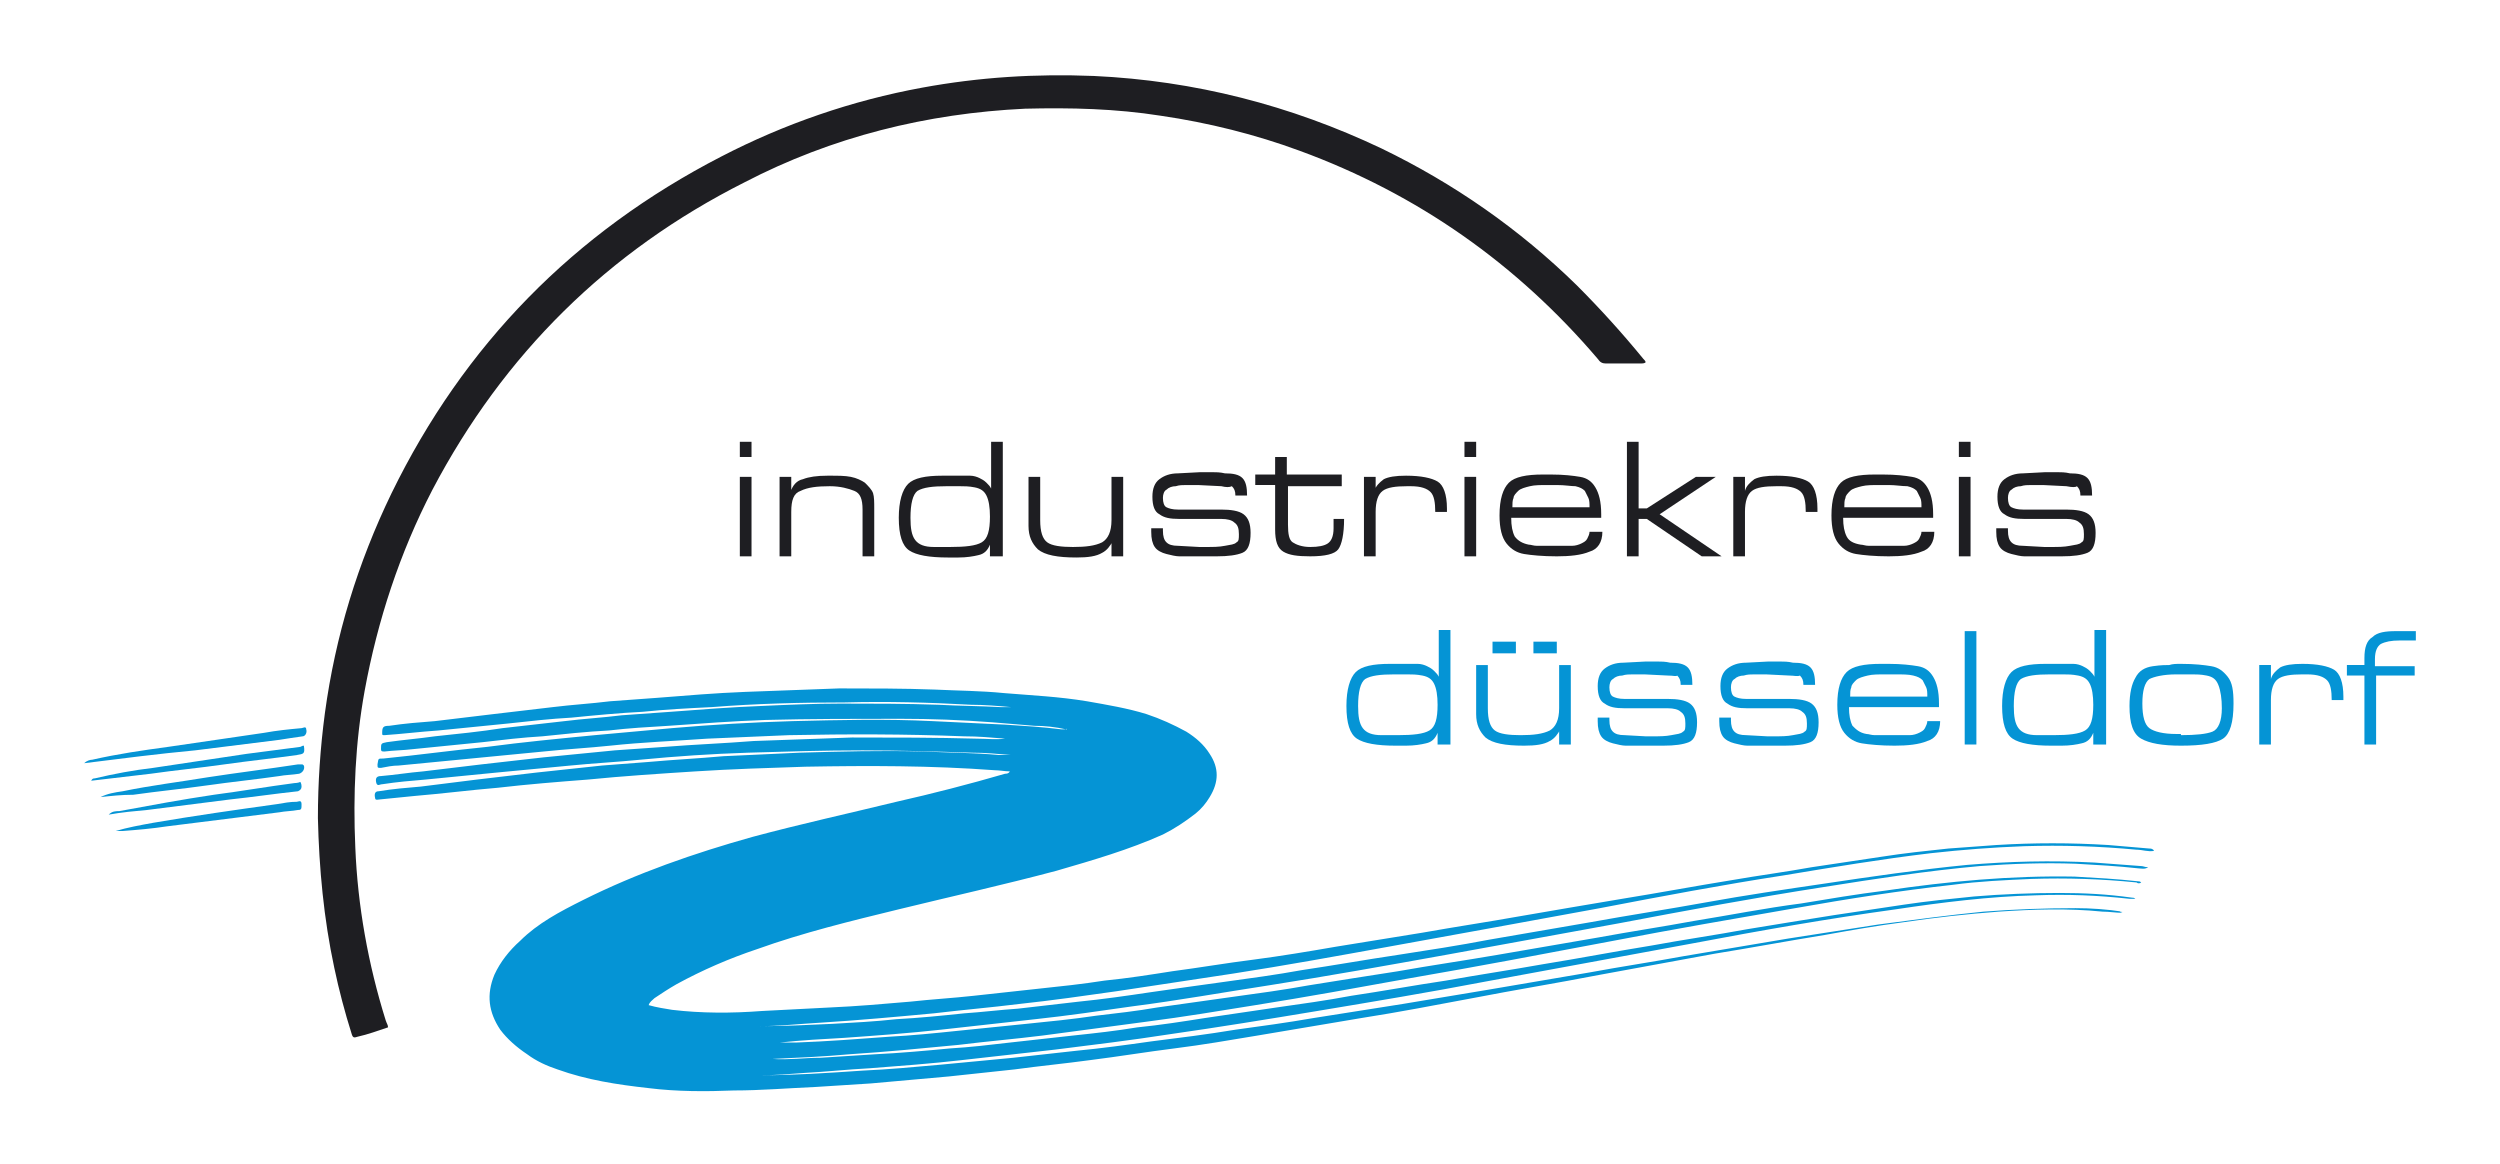 <?xml version="1.0" encoding="UTF-8"?> <svg xmlns="http://www.w3.org/2000/svg" xmlns:xlink="http://www.w3.org/1999/xlink" version="1.1" id="Ebene_1" x="0px" y="0px" viewBox="0 0 213.9 99.6" style="enable-background:new 0 0 213.9 99.6;" xml:space="preserve"> <style type="text/css"> .st0{fill:#0594D5;} .st1{fill:#1E1E22;} </style> <g> <path class="st0" d="M181.6,78.1c-0.6,0-1.1-0.1-1.7-0.1c-3-0.3-5.9-0.2-8.9,0c-2.7,0.2-5.4,0.5-8.1,0.9c-2.3,0.3-4.6,0.7-6.8,1.1 c-3.1,0.5-6.3,1.1-9.4,1.6c-3.3,0.6-6.5,1.2-9.8,1.8c-3.6,0.7-7.3,1.3-10.9,2c-3.2,0.6-6.3,1.2-9.5,1.7c-3,0.5-5.9,1-8.9,1.5 c-2.4,0.4-4.7,0.8-7.1,1.1c-2.4,0.3-4.8,0.7-7.2,1c-2.2,0.3-4.3,0.5-6.5,0.8c-1.9,0.2-3.7,0.4-5.6,0.6c-2.2,0.2-4.5,0.4-6.7,0.6 c-1.6,0.1-3.1,0.2-4.7,0.3c-2.3,0.1-4.7,0.3-7,0.3c-2.4,0.1-4.9,0.1-7.3-0.2c-2.7-0.3-5.3-0.7-7.8-1.6c-0.9-0.3-1.8-0.7-2.6-1.3 c-0.9-0.6-1.7-1.3-2.3-2.1c-1-1.5-1.2-3-0.5-4.7c0.5-1.1,1.3-2.1,2.2-2.9C46,79,47.9,78,49.9,77c4.6-2.3,9.5-4,14.5-5.4 c4.1-1.1,8.2-2,12.3-3c3.1-0.7,6.2-1.5,9.3-2.4c0.1,0,0.3,0,0.4-0.2c-0.4,0-0.9-0.1-1.3-0.1c-5.4-0.4-10.8-0.4-16.2-0.3 c-3.1,0.1-6.3,0.2-9.4,0.4c-3.1,0.2-6.2,0.4-9.2,0.7c-2.6,0.2-5.1,0.4-7.7,0.7c-2.4,0.2-4.7,0.5-7.1,0.7c-1,0.1-2,0.2-3,0.3 c-0.1,0-0.4,0.1-0.4-0.1c-0.1-0.4,0-0.6,0.3-0.6c1.2-0.2,2.4-0.3,3.6-0.4c1.6-0.2,3.2-0.4,4.8-0.6c1.7-0.2,3.4-0.4,5.1-0.6 c1.9-0.2,3.7-0.4,5.6-0.6c1.3-0.1,2.6-0.2,3.9-0.3c2.2-0.2,4.3-0.3,6.5-0.5c2.2-0.1,4.3-0.2,6.5-0.3c3.5-0.1,7-0.2,10.6-0.1 c2.2,0.1,4.3,0.1,6.5,0.3c0.3,0,0.7,0,1,0c-1.1-0.1-2.2-0.2-3.3-0.2c-3.1-0.1-6.3-0.2-9.4-0.2c-3.3,0-6.5,0.1-9.8,0.2 c-3.1,0.1-6.1,0.3-9.2,0.6c-2,0.2-4,0.3-6,0.5c-2.1,0.2-4.2,0.4-6.3,0.6c-2,0.2-4.1,0.4-6.1,0.6c-1.2,0.1-2.4,0.2-3.7,0.4 c-0.2,0-0.4,0.2-0.5-0.1c-0.1-0.4,0-0.6,0.4-0.6c1.2-0.1,2.4-0.3,3.6-0.4c1.7-0.2,3.3-0.4,5-0.6c1.8-0.2,3.5-0.4,5.3-0.6 c2-0.2,4.1-0.4,6.1-0.6c1.4-0.1,2.9-0.2,4.3-0.3c2.5-0.2,5.1-0.3,7.6-0.5c2.8-0.1,5.6-0.2,8.4-0.3c3.6,0,7.1,0,10.7,0.1 c0.8,0,1.6,0.1,2.4,0c-1.2-0.1-2.3-0.2-3.5-0.2c-5-0.2-10-0.2-15-0.1c-2.3,0.1-4.7,0.2-7,0.3c-2.8,0.2-5.5,0.3-8.3,0.6 c-1.9,0.2-3.8,0.3-5.7,0.5c-2.1,0.2-4.1,0.4-6.2,0.6c-2.1,0.2-4.2,0.4-6.2,0.6c-0.5,0-1,0.1-1.5,0.2c-0.3,0-0.3,0-0.3-0.3 c0.1-0.5,0-0.5,0.5-0.5c3-0.3,5.9-0.7,8.9-1c3-0.4,6.1-0.7,9.2-1c2.2-0.2,4.4-0.4,6.6-0.6c3.4-0.3,6.9-0.5,10.3-0.6 c4-0.1,8-0.2,12,0c2.1,0.1,4.1,0.2,6.2,0.3c1.6,0.1,3.2,0.2,4.8,0.4c0.1,0,0.2,0,0.5,0c0,0-0.1-0.1-0.1,0c0,0,0,0,0,0 c-0.9-0.2-1.8-0.3-2.7-0.3c-1.2-0.1-2.4-0.2-3.6-0.3c-2.6-0.2-5.2-0.3-7.9-0.3c-3.8,0-7.7,0-11.5,0.1c-2.8,0.1-5.5,0.3-8.3,0.5 c-1.7,0.1-3.4,0.2-5.1,0.4c-1.9,0.1-3.8,0.3-5.7,0.5c-1.7,0.1-3.4,0.3-5.1,0.5c-2,0.2-4,0.4-6,0.6c-0.8,0.1-1.6,0.1-2.4,0.2 c-0.2,0-0.3,0-0.3-0.2c0-0.5,0-0.5,0.5-0.6c1.4-0.2,2.7-0.3,4.1-0.5c1.9-0.2,3.9-0.4,5.8-0.7c1.8-0.2,3.5-0.4,5.3-0.6 c1.6-0.2,3.3-0.3,4.9-0.5c1.4-0.1,2.8-0.2,4.2-0.3c2.6-0.2,5.2-0.4,7.8-0.5c2.2-0.1,4.5-0.2,6.7-0.2c2.8,0,5.6,0,8.4,0.1 c1.8,0.1,3.5,0.1,5.3,0.2c0.3,0,0.6,0,0.9,0c-1.1-0.1-2.3-0.2-3.4-0.2c-3.6-0.2-7.2-0.3-10.8-0.2c-3.8,0-7.6,0.1-11.4,0.4 c-2,0.1-4,0.2-5.9,0.4c-2,0.1-4.1,0.3-6.1,0.5c-1.8,0.1-3.6,0.3-5.4,0.5c-2,0.2-4,0.4-6,0.6c-1.5,0.1-3.1,0.3-4.6,0.4 c-0.2,0-0.2,0-0.2-0.2c0-0.5,0.1-0.6,0.6-0.6c1.3-0.2,2.6-0.3,3.9-0.4c1.7-0.2,3.3-0.4,5-0.6c1.7-0.2,3.4-0.4,5.1-0.6 c1.6-0.2,3.3-0.3,4.9-0.5c1.4-0.1,2.7-0.2,4.1-0.3c2.5-0.2,4.9-0.4,7.4-0.5c2.7-0.1,5.4-0.2,8.1-0.3c2.7,0,5.5,0,8.2,0.1 c2,0.1,3.9,0.1,5.9,0.3c2.4,0.2,4.7,0.3,7.1,0.7c1.7,0.3,3.5,0.6,5.1,1.1c1.2,0.4,2.3,0.9,3.4,1.5c0.8,0.5,1.5,1.1,2,1.9 c0.8,1.2,0.8,2.4,0,3.7c-0.3,0.5-0.7,1-1.2,1.4c-0.9,0.7-1.8,1.3-2.8,1.8c-2.9,1.3-6,2.2-9.1,3.1c-4.5,1.2-9,2.2-13.5,3.3 c-4.1,1-8.2,2-12.1,3.4c-2.4,0.8-4.7,1.8-6.9,3c-0.7,0.4-1.3,0.8-1.9,1.2c-0.2,0.2-0.4,0.3-0.5,0.6c0.7,0.2,1.4,0.3,2,0.4 c2.5,0.3,5.1,0.3,7.7,0.1c1.9-0.1,3.9-0.2,5.8-0.3c2.3-0.1,4.6-0.3,6.9-0.5c1.8-0.2,3.6-0.3,5.4-0.5c1.8-0.2,3.7-0.4,5.5-0.6 c1.9-0.2,3.8-0.4,5.7-0.7c2-0.2,3.9-0.5,5.8-0.8c2.3-0.3,4.6-0.7,7-1c2.3-0.3,4.7-0.7,7-1.1c2.5-0.4,4.9-0.8,7.4-1.2 c2.8-0.5,5.5-0.9,8.3-1.4c2.9-0.5,5.8-1,8.8-1.5c3.1-0.5,6.3-1.1,9.4-1.6c2.3-0.4,4.6-0.7,6.8-1.1c2-0.3,4-0.6,6-0.9 c1.9-0.3,3.8-0.5,5.7-0.7c1.4-0.1,2.7-0.2,4.1-0.3c3.2-0.2,6.4-0.2,9.6,0c1.2,0.1,2.3,0.2,3.5,0.3c0.1,0,0.3,0,0.4,0.2 c-0.5,0.1-1-0.1-1.5-0.1c-3.2-0.3-6.4-0.4-9.6-0.3c-2.7,0.1-5.3,0.3-8,0.6c-4.2,0.5-8.4,1.2-12.6,1.9c-5.2,0.8-10.5,1.8-15.7,2.8 c-6,1.1-12,2.2-18.1,3.3c-4.4,0.8-8.8,1.6-13.3,2.3c-3.3,0.5-6.6,1-9.9,1.5c-2.8,0.4-5.6,0.8-8.4,1.1c-2.4,0.3-4.8,0.5-7.3,0.8 c-3.2,0.3-6.5,0.6-9.7,0.8c-1.8,0.1-3.5,0.3-5.3,0.3c2.1,0,4.2-0.1,6.3-0.2c1.8-0.1,3.7-0.2,5.5-0.4c1.9-0.1,3.9-0.3,5.8-0.5 c1.5-0.1,3.1-0.3,4.6-0.4c1.7-0.2,3.5-0.4,5.2-0.6c2-0.2,4.1-0.5,6.1-0.8c2.1-0.3,4.2-0.6,6.4-0.9c2.2-0.3,4.4-0.6,6.6-1 c2.7-0.4,5.5-0.9,8.2-1.3c2.6-0.4,5.2-0.8,7.8-1.3c2.9-0.5,5.8-1,8.7-1.5c3.3-0.6,6.6-1.1,9.9-1.7c3.3-0.6,6.7-1.1,10.1-1.6 c4-0.6,8.1-1.2,12.2-1.6c3.6-0.3,7.2-0.4,10.9-0.2c1.3,0.1,2.6,0.2,4,0.3c0.2,0,0.3,0.1,0.6,0.1c-0.3,0.2-0.6,0.1-0.8,0.1 c-1.8-0.2-3.6-0.3-5.4-0.4c-2.7-0.1-5.5,0-8.2,0.2c-4.5,0.4-9,1.1-13.4,1.8c-5.8,0.9-11.7,2-17.5,3.1c-4.9,0.9-9.9,1.8-14.8,2.7 c-5,0.9-10,1.8-15.1,2.6c-3.9,0.6-7.8,1.3-11.7,1.8c-2.8,0.4-5.5,0.8-8.3,1.1c-2.7,0.3-5.4,0.6-8.1,0.9c-2.7,0.3-5.5,0.5-8.3,0.7 c-1.8,0.1-3.6,0.2-5.5,0.4c0.5,0,0.9,0,1.4,0c2.7-0.1,5.3-0.3,8-0.5c1.9-0.1,3.9-0.3,5.8-0.5c2-0.2,3.9-0.4,5.9-0.6 c2-0.2,4-0.4,6-0.7c1.7-0.2,3.5-0.4,5.2-0.7c2.1-0.3,4.3-0.6,6.4-0.9c2.2-0.3,4.4-0.6,6.6-1c2.5-0.4,5-0.8,7.6-1.2 c2.8-0.5,5.6-0.9,8.5-1.4c2.9-0.5,5.8-1,8.7-1.5c2.7-0.5,5.4-0.9,8.1-1.4c3.1-0.5,6.1-1.1,9.2-1.5c2.4-0.4,4.8-0.8,7.2-1.1 c5.4-0.8,10.8-1.3,16.2-1.2c1.8,0.1,3.6,0.2,5.4,0.4c0.1,0,0.2,0,0.3,0.1c-0.1,0.1-0.3,0.1-0.4,0c-3-0.3-6-0.4-9-0.3 c-2.2,0.1-4.5,0.2-6.7,0.5c-4.5,0.5-9,1.2-13.5,2c-5.2,0.9-10.4,1.8-15.6,2.8c-5.8,1.1-11.6,2.2-17.4,3.2 c-4.4,0.8-8.8,1.6-13.2,2.3c-3.1,0.5-6.1,1-9.2,1.4c-3,0.4-6,0.8-9,1.2c-2.4,0.3-4.8,0.5-7.2,0.8c-3.1,0.3-6.2,0.6-9.3,0.8 c-2.2,0.2-4.4,0.3-6.6,0.4c1.4,0.1,2.7-0.1,4.1-0.1c1.6-0.1,3.1-0.2,4.7-0.3c2.1-0.1,4.3-0.3,6.4-0.5c1.7-0.1,3.4-0.3,5.1-0.5 c1.8-0.2,3.6-0.4,5.4-0.6c1.9-0.2,3.7-0.4,5.5-0.7c2-0.2,3.9-0.5,5.8-0.8c2-0.3,4.1-0.6,6.1-0.9c2.1-0.3,4.3-0.6,6.4-1 c2.7-0.4,5.4-0.9,8.1-1.3c2.8-0.5,5.5-0.9,8.3-1.4c3.1-0.5,6.2-1.1,9.3-1.6c2.7-0.5,5.5-0.9,8.2-1.4c2.4-0.4,4.9-0.8,7.4-1.2 c2-0.3,4-0.6,6-0.9c2-0.3,4-0.5,6-0.7c2.4-0.2,4.9-0.3,7.3-0.3c2.1,0,4.1,0.1,6.2,0.4c0.1,0,0.2,0,0.3,0.1c-0.2,0-0.3,0-0.5,0 c-2.7-0.3-5.3-0.4-8-0.3c-4,0.1-8,0.6-12,1.2c-5.8,0.8-11.5,1.8-17.3,2.9c-6,1.1-11.9,2.2-17.9,3.3c-4.7,0.9-9.5,1.7-14.3,2.5 c-4.2,0.7-8.5,1.4-12.7,2c-3.2,0.5-6.5,0.9-9.7,1.3c-2.7,0.3-5.3,0.6-8,0.9c-2.6,0.3-5.3,0.5-7.9,0.7c-1.9,0.1-3.7,0.3-5.6,0.4 c-1.3,0.1-2.5,0.2-3.8,0.2c2.9,0,5.9-0.2,8.8-0.4c2.2-0.1,4.4-0.3,6.6-0.5c2.1-0.2,4.2-0.4,6.3-0.6c1.8-0.2,3.6-0.4,5.4-0.6 c2.1-0.2,4.3-0.5,6.4-0.8c2.4-0.3,4.8-0.6,7.2-1c2.2-0.3,4.4-0.6,6.7-1c2.5-0.4,5.1-0.8,7.6-1.2c2.4-0.4,4.8-0.8,7.2-1.2 c2.9-0.5,5.9-1,8.8-1.5c2.7-0.5,5.4-0.9,8.1-1.4c3-0.5,5.9-1,8.9-1.5c2.6-0.4,5.1-0.8,7.7-1.2c3-0.4,6-0.8,9-1.1 c2.6-0.2,5.2-0.3,7.9-0.3c1.3,0,2.7,0.1,4,0.3C181.2,78,181.4,78,181.6,78.1z"></path> <path class="st1" d="M33.2,87.9c-0.9,0.3-1.7,0.6-2.6,0.8c-0.3,0.1-0.4,0.1-0.5-0.2c-0.6-1.9-1.1-3.8-1.5-5.7 c-0.9-4.2-1.3-8.5-1.4-12.8c0-3,0.2-6,0.6-9c0.9-6.6,2.8-12.8,5.7-18.8c6.2-12.7,15.6-22.3,28.2-28.8c5.4-2.8,11.2-4.8,17.2-5.9 c4.9-0.9,9.7-1.2,14.7-1c8.6,0.4,16.8,2.5,24.6,6.2c6.2,3,11.8,6.9,16.7,11.7c2,2,3.9,4.1,5.7,6.3c0.1,0.1,0.2,0.2,0.2,0.3 c-0.1,0.1-0.3,0.1-0.4,0.1c-1,0-2,0-3,0c-0.3,0-0.5-0.1-0.7-0.4c-6.9-8.1-15.4-14.1-25.5-17.8c-3.8-1.4-7.8-2.4-11.9-3 c-3.8-0.6-7.7-0.7-11.6-0.6c-8.4,0.4-16.5,2.4-24,6.3c-11.7,5.9-20.6,14.7-26.7,26.3c-2.8,5.4-4.7,11.2-5.8,17.2 c-0.8,4.4-1,8.9-0.8,13.4c0.2,5,1.1,10,2.6,14.8C33.1,87.6,33.2,87.7,33.2,87.9z"></path> <path class="st0" d="M7.2,65.3C7.4,65.1,7.7,65,7.9,65c2.2-0.5,4.3-0.8,6.5-1.1c2.7-0.4,5.5-0.8,8.2-1.2c1.1-0.2,2.1-0.3,3.2-0.4 c0.1,0,0.4-0.2,0.4,0.1c0.1,0.3-0.1,0.6-0.3,0.6c-0.7,0.1-1.4,0.2-2,0.3c-2.4,0.3-4.8,0.6-7.2,0.9C13.5,64.5,10.4,64.9,7.2,65.3z"></path> <path class="st0" d="M26,63.8C26,63.8,26,63.8,26,63.8c0.1,0.7,0,0.7-0.6,0.8c-2.1,0.3-4.1,0.5-6.2,0.8c-2.1,0.3-4.2,0.5-6.3,0.8 c-1.7,0.2-3.4,0.4-5.1,0.6c0.1-0.2,0.2-0.2,0.3-0.2c1.7-0.4,3.3-0.7,5-0.9c2.7-0.4,5.3-0.8,8-1.2c1.5-0.2,3.1-0.4,4.6-0.6 C25.9,63.8,25.9,63.8,26,63.8z"></path> <path class="st0" d="M8.6,68.2c0.6-0.3,1.2-0.4,1.9-0.5c2.4-0.5,4.9-0.8,7.3-1.2c2.6-0.4,5.1-0.7,7.7-1.1c0.1,0,0.2,0,0.3,0 c0.1,0,0.1,0,0.2,0.1c0.1,0.3-0.1,0.6-0.4,0.7c-0.6,0.1-1.2,0.1-1.7,0.2c-2.1,0.3-4.1,0.5-6.2,0.8c-2.1,0.3-4.2,0.5-6.3,0.8 C10.4,68,9.5,68.1,8.6,68.2z"></path> <path class="st0" d="M25.7,66.9c0.1,0.2,0.1,0.3,0.1,0.4c0,0.2-0.1,0.3-0.3,0.4c-1.9,0.2-3.9,0.5-5.8,0.7c-2.4,0.3-4.8,0.6-7.1,0.9 c-1.1,0.1-2.2,0.2-3.3,0.4c0.3-0.3,0.6-0.3,0.9-0.3c2.7-0.5,5.4-1,8.1-1.4c2.3-0.3,4.6-0.7,6.9-1C25.2,67,25.5,67,25.7,66.9z"></path> <path class="st0" d="M9.9,71.1c1-0.3,2.1-0.5,3.2-0.7c3.5-0.6,7-1.1,10.6-1.6c0.6-0.1,1.1-0.2,1.7-0.2c0.1,0,0.4-0.2,0.4,0.2 c0,0.4,0,0.5-0.3,0.5c-0.5,0.1-1.1,0.1-1.6,0.2c-3.2,0.4-6.4,0.8-9.6,1.2c-1.3,0.2-2.5,0.3-3.8,0.4C10.2,71.1,10.1,71.1,9.9,71.1z"></path> </g> <g> <g> <path class="st1" d="M64.3,39.1h-1v-1.3h1V39.1z M64.3,47.6h-1v-6.8h1V47.6z"></path> <path class="st1" d="M67.6,42.2c0.2-0.7,0.6-1.1,1.1-1.2c0.5-0.2,1.2-0.3,2.1-0.3H71c0.7,0,1.3,0,1.8,0.1c0.5,0.1,0.9,0.3,1.2,0.5 c0.3,0.3,0.6,0.6,0.7,0.9c0.1,0.3,0.1,0.8,0.1,1.3v4.1h-1v-4c0-0.9-0.2-1.4-0.7-1.6c-0.5-0.2-1.2-0.4-2.1-0.4 c-1.1,0-1.9,0.1-2.5,0.4c-0.6,0.2-0.8,0.8-0.8,1.8v3.8h-1v-6.8h1V42.2z"></path> <path class="st1" d="M85.7,47.6h-1v-1c-0.2,0.5-0.5,0.8-1,0.9c-0.4,0.1-1,0.2-1.7,0.2h-0.9c-1.6,0-2.7-0.2-3.3-0.6 c-0.6-0.4-0.9-1.3-0.9-2.8c0-1.4,0.3-2.4,0.8-2.9c0.5-0.5,1.5-0.7,2.9-0.7h0.8c0.8,0,1.3,0,1.6,0c0.3,0,0.6,0.1,0.8,0.2 c0.2,0.1,0.4,0.2,0.6,0.4c0.2,0.2,0.3,0.3,0.4,0.5v-4h1V47.6z M81.3,46.8c1.3,0,2.2-0.1,2.7-0.4c0.5-0.3,0.7-1,0.7-2.2 c0-0.8-0.1-1.4-0.3-1.8c-0.2-0.4-0.5-0.6-1-0.7c-0.5-0.1-0.9-0.1-1.3-0.1c-0.4,0-0.7,0-1.1,0c-1.2,0-2,0.1-2.5,0.4 c-0.4,0.3-0.6,1.1-0.6,2.3c0,0.9,0.1,1.5,0.4,1.9c0.3,0.4,0.8,0.6,1.6,0.6L81.3,46.8z"></path> <path class="st1" d="M95.2,46.3c-0.2,0.4-0.5,0.8-0.9,1c-0.5,0.3-1.2,0.4-2.2,0.4c-1.6,0-2.7-0.2-3.3-0.7c-0.5-0.5-0.8-1.1-0.8-2 v-0.2v-4h1v3.7c0,1,0.2,1.6,0.6,1.9c0.4,0.3,1.2,0.4,2.2,0.4c1.1,0,1.9-0.1,2.5-0.4c0.5-0.3,0.8-0.9,0.8-1.9v-3.7h1v6.8h-1V46.3z"></path> <path class="st1" d="M104.5,41.6l-2-0.1c-0.4,0-0.8,0-1,0c-0.3,0-0.6,0-0.9,0.1c-0.3,0-0.6,0.1-0.8,0.3c-0.2,0.1-0.3,0.4-0.3,0.7 c0,0.4,0.1,0.7,0.3,0.8c0.2,0.1,0.5,0.2,1,0.2l1.8,0h1.9c0.8,0,1.5,0.1,1.9,0.4c0.4,0.3,0.6,0.8,0.6,1.6c0,0.9-0.2,1.5-0.7,1.7 c-0.5,0.2-1.2,0.3-2.2,0.3l-1.9,0c-0.6,0-1,0-1.3,0c-0.3,0-0.7-0.1-1.1-0.2c-0.4-0.1-0.8-0.3-1-0.6c-0.2-0.3-0.3-0.7-0.3-1.3 l0-0.3h1l0,0.2c0,0.5,0.1,0.8,0.3,1c0.2,0.2,0.5,0.3,1,0.3l1.8,0.1h0.3h0.3c0.6,0,1.1,0,1.6-0.1c0.5-0.1,0.8-0.1,1-0.3 c0.2-0.1,0.2-0.3,0.2-0.7c0-0.5-0.1-0.8-0.4-1c-0.2-0.2-0.6-0.3-1.1-0.3l-1.8,0h-1.8c-0.8,0-1.3-0.1-1.7-0.4 c-0.4-0.2-0.6-0.7-0.6-1.5c0-0.7,0.2-1.2,0.6-1.5c0.4-0.3,0.9-0.5,1.6-0.5l1.9-0.1c0.4,0,0.7,0,1,0c0.3,0,0.7,0,1.1,0.1 c0.7,0,1.2,0.1,1.5,0.4c0.3,0.3,0.4,0.8,0.4,1.5h-1c0-0.4-0.1-0.6-0.3-0.8C105.2,41.7,104.9,41.7,104.5,41.6z"></path> <path class="st1" d="M114.9,41.6h-4.7v3.3c0,0.8,0.1,1.3,0.4,1.5c0.3,0.2,0.8,0.4,1.5,0.4c0.7,0,1.2-0.1,1.5-0.3 c0.3-0.2,0.5-0.6,0.5-1.3v-0.8h0.9c0,1.3-0.2,2.2-0.5,2.6c-0.3,0.4-1.1,0.6-2.4,0.6c-1.1,0-1.8-0.1-2.3-0.4 c-0.5-0.3-0.7-0.9-0.7-1.9v-0.5v-3.3h-1.7v-0.9h1.7v-1.5h1v1.5h4.7V41.6z"></path> <path class="st1" d="M117.6,42c0.1-0.4,0.4-0.7,0.8-1c0.4-0.2,1-0.3,1.9-0.3c1.3,0,2.2,0.2,2.7,0.5c0.5,0.3,0.8,1.1,0.8,2.3v0.3 h-1c0-0.8-0.1-1.4-0.4-1.7c-0.3-0.3-0.8-0.5-1.7-0.5h-0.3c-1,0-1.7,0.1-2.1,0.4c-0.4,0.3-0.6,0.9-0.6,1.8v3.8h-1v-6.8h1V42z"></path> <path class="st1" d="M126.3,39.1h-1v-1.3h1V39.1z M126.3,47.6h-1v-6.8h1V47.6z"></path> <path class="st1" d="M130.8,46.6c0.2,0,0.4,0.1,0.7,0.1c0.3,0,0.7,0,1.2,0h0.6c0.5,0,0.9,0,1.2,0c0.3,0,0.6-0.1,0.8-0.2 c0.2-0.1,0.4-0.2,0.5-0.4c0.1-0.2,0.2-0.4,0.2-0.6h1.1c0,0.9-0.4,1.5-1.1,1.7c-0.7,0.3-1.7,0.4-2.8,0.4c-1.2,0-2.2-0.1-2.8-0.2 c-0.6-0.1-1.1-0.4-1.5-0.9c-0.4-0.5-0.6-1.3-0.6-2.4c0-1.4,0.3-2.3,0.8-2.8c0.5-0.5,1.5-0.7,2.9-0.7h0.7c1.1,0,1.9,0.1,2.5,0.2 c0.6,0.1,1,0.4,1.3,0.9c0.3,0.5,0.5,1.2,0.5,2.3v0.3h-7.7c0,0.7,0.1,1.2,0.3,1.6C129.9,46.3,130.3,46.5,130.8,46.6z M133.2,41.5 h-0.8c-0.6,0-1.1,0-1.5,0.1c-0.4,0.1-0.8,0.2-1,0.4c-0.2,0.2-0.4,0.4-0.4,0.6c-0.1,0.2-0.1,0.5-0.1,0.8h6.6c0-0.3,0-0.6-0.1-0.8 s-0.2-0.4-0.3-0.6c-0.2-0.2-0.4-0.3-0.8-0.4C134.4,41.6,133.9,41.5,133.2,41.5z"></path> <path class="st1" d="M146.8,40.8L142,44l5.3,3.6h-1.7l-4.7-3.2h-0.7v3.2h-1v-9.8h1v5.7h0.7l4.2-2.7H146.8z"></path> <path class="st1" d="M149.3,42c0.1-0.4,0.4-0.7,0.8-1c0.4-0.2,1-0.3,1.9-0.3c1.3,0,2.2,0.2,2.7,0.5c0.5,0.3,0.8,1.1,0.8,2.3v0.3 h-1c0-0.8-0.1-1.4-0.4-1.7c-0.3-0.3-0.8-0.5-1.7-0.5H152c-1,0-1.7,0.1-2.1,0.4c-0.4,0.3-0.6,0.9-0.6,1.8v3.8h-1v-6.8h1V42z"></path> <path class="st1" d="M159.2,46.6c0.2,0,0.4,0.1,0.7,0.1c0.3,0,0.7,0,1.2,0h0.6c0.5,0,0.9,0,1.2,0c0.3,0,0.6-0.1,0.8-0.2 c0.2-0.1,0.4-0.2,0.5-0.4c0.1-0.2,0.2-0.4,0.2-0.6h1.1c0,0.9-0.4,1.5-1.1,1.7c-0.7,0.3-1.7,0.4-2.8,0.4c-1.2,0-2.2-0.1-2.8-0.2 c-0.6-0.1-1.1-0.4-1.5-0.9c-0.4-0.5-0.6-1.3-0.6-2.4c0-1.4,0.3-2.3,0.8-2.8c0.5-0.5,1.5-0.7,2.9-0.7h0.7c1.1,0,1.9,0.1,2.5,0.2 c0.6,0.1,1,0.4,1.3,0.9c0.3,0.5,0.5,1.2,0.5,2.3v0.3h-7.7c0,0.7,0.1,1.2,0.3,1.6C158.2,46.3,158.6,46.5,159.2,46.6z M161.6,41.5 h-0.8c-0.6,0-1.1,0-1.5,0.1c-0.4,0.1-0.8,0.2-1,0.4c-0.2,0.2-0.4,0.4-0.4,0.6c-0.1,0.2-0.1,0.5-0.1,0.8h6.6c0-0.3,0-0.6-0.1-0.8 c-0.1-0.2-0.2-0.4-0.3-0.6c-0.2-0.2-0.4-0.3-0.8-0.4C162.7,41.6,162.2,41.5,161.6,41.5z"></path> <path class="st1" d="M168.6,39.1h-1v-1.3h1V39.1z M168.6,47.6h-1v-6.8h1V47.6z"></path> <path class="st1" d="M176.8,41.6l-2-0.1c-0.4,0-0.8,0-1,0c-0.3,0-0.6,0-0.9,0.1c-0.3,0-0.6,0.1-0.8,0.3c-0.2,0.1-0.3,0.4-0.3,0.7 c0,0.4,0.1,0.7,0.3,0.8c0.2,0.1,0.5,0.2,1,0.2l1.8,0h1.9c0.8,0,1.5,0.1,1.9,0.4c0.4,0.3,0.6,0.8,0.6,1.6c0,0.9-0.2,1.5-0.7,1.7 c-0.5,0.2-1.2,0.3-2.2,0.3l-1.9,0c-0.6,0-1,0-1.3,0c-0.3,0-0.7-0.1-1.1-0.2c-0.4-0.1-0.8-0.3-1-0.6c-0.2-0.3-0.3-0.7-0.3-1.3 l0-0.3h1l0,0.2c0,0.5,0.1,0.8,0.3,1c0.2,0.2,0.5,0.3,1,0.3l1.8,0.1h0.3h0.3c0.6,0,1.1,0,1.6-0.1c0.5-0.1,0.8-0.1,1-0.3 c0.2-0.1,0.2-0.3,0.2-0.7c0-0.5-0.1-0.8-0.4-1c-0.2-0.2-0.6-0.3-1.1-0.3l-1.8,0h-1.8c-0.8,0-1.3-0.1-1.7-0.4 c-0.4-0.2-0.6-0.7-0.6-1.5c0-0.7,0.2-1.2,0.6-1.5c0.4-0.3,0.9-0.5,1.6-0.5l1.9-0.1c0.4,0,0.7,0,1,0c0.3,0,0.7,0,1.1,0.1 c0.7,0,1.2,0.1,1.5,0.4c0.3,0.3,0.4,0.8,0.4,1.5h-1c0-0.4-0.1-0.6-0.3-0.8C177.6,41.7,177.3,41.7,176.8,41.6z"></path> </g> <g> <path class="st0" d="M124,63.7h-1v-1c-0.2,0.5-0.5,0.8-1,0.9c-0.4,0.1-1,0.2-1.7,0.2h-0.9c-1.6,0-2.7-0.2-3.3-0.6 c-0.6-0.4-0.9-1.3-0.9-2.8c0-1.4,0.3-2.4,0.8-2.9s1.5-0.7,2.9-0.7h0.8c0.8,0,1.3,0,1.6,0c0.3,0,0.6,0.1,0.8,0.2 c0.2,0.1,0.4,0.2,0.6,0.4c0.2,0.2,0.3,0.3,0.4,0.5v-4h1V63.7z M119.6,62.9c1.3,0,2.2-0.1,2.7-0.4c0.5-0.3,0.7-1,0.7-2.2 c0-0.8-0.1-1.4-0.3-1.8c-0.2-0.4-0.5-0.6-1-0.7c-0.5-0.1-0.9-0.1-1.3-0.1c-0.4,0-0.7,0-1.1,0c-1.2,0-2,0.1-2.5,0.4 c-0.4,0.3-0.6,1.1-0.6,2.3c0,0.9,0.1,1.5,0.4,1.9c0.3,0.4,0.8,0.6,1.6,0.6L119.6,62.9z"></path> <path class="st0" d="M133.5,62.4c-0.2,0.4-0.5,0.8-0.9,1c-0.5,0.3-1.2,0.4-2.2,0.4c-1.6,0-2.7-0.2-3.3-0.7c-0.5-0.5-0.8-1.1-0.8-2 v-0.2v-4h1v3.7c0,1,0.2,1.6,0.6,1.9c0.4,0.3,1.2,0.4,2.2,0.4c1.1,0,1.9-0.1,2.5-0.4c0.5-0.3,0.8-0.9,0.8-1.9v-3.7h1v6.8h-1V62.4z M129.7,55.9h-2v-1h2V55.9z M133.2,55.9h-2v-1h2V55.9z"></path> <path class="st0" d="M142.7,57.8l-2-0.1c-0.4,0-0.8,0-1,0c-0.3,0-0.6,0-0.9,0.1c-0.3,0-0.6,0.1-0.8,0.3c-0.2,0.1-0.3,0.4-0.3,0.7 c0,0.4,0.1,0.7,0.3,0.8c0.2,0.1,0.5,0.2,1,0.2l1.8,0h1.9c0.8,0,1.5,0.1,1.9,0.4c0.4,0.3,0.6,0.8,0.6,1.6c0,0.9-0.2,1.5-0.7,1.7 c-0.5,0.2-1.2,0.3-2.2,0.3l-1.9,0c-0.6,0-1,0-1.3,0c-0.3,0-0.7-0.1-1.1-0.2c-0.4-0.1-0.8-0.3-1-0.6c-0.2-0.3-0.3-0.7-0.3-1.3 l0-0.3h1l0,0.2c0,0.5,0.1,0.8,0.3,1c0.2,0.2,0.5,0.3,1,0.3l1.8,0.1h0.3h0.3c0.6,0,1.1,0,1.6-0.1c0.5-0.1,0.8-0.1,1-0.3 c0.2-0.1,0.2-0.3,0.2-0.7c0-0.5-0.1-0.8-0.4-1c-0.2-0.2-0.6-0.3-1.1-0.3l-1.8,0H139c-0.8,0-1.3-0.1-1.7-0.4 c-0.4-0.2-0.6-0.7-0.6-1.5c0-0.7,0.2-1.2,0.6-1.5c0.4-0.3,0.9-0.5,1.6-0.5l1.9-0.1c0.4,0,0.7,0,1,0c0.3,0,0.7,0,1.1,0.1 c0.7,0,1.2,0.1,1.5,0.4c0.3,0.3,0.4,0.8,0.4,1.5h-1c0-0.4-0.1-0.6-0.3-0.8C143.4,57.9,143.2,57.8,142.7,57.8z"></path> <path class="st0" d="M153.1,57.8l-2-0.1c-0.4,0-0.8,0-1,0c-0.3,0-0.6,0-0.9,0.1c-0.3,0-0.6,0.1-0.8,0.3c-0.2,0.1-0.3,0.4-0.3,0.7 c0,0.4,0.1,0.7,0.3,0.8c0.2,0.1,0.5,0.2,1,0.2l1.8,0h1.9c0.8,0,1.5,0.1,1.9,0.4c0.4,0.3,0.6,0.8,0.6,1.6c0,0.9-0.2,1.5-0.7,1.7 c-0.5,0.2-1.2,0.3-2.2,0.3l-1.9,0c-0.6,0-1,0-1.3,0c-0.3,0-0.7-0.1-1.1-0.2c-0.4-0.1-0.8-0.3-1-0.6c-0.2-0.3-0.3-0.7-0.3-1.3 l0-0.3h1l0,0.2c0,0.5,0.1,0.8,0.3,1c0.2,0.2,0.5,0.3,1,0.3l1.8,0.1h0.3h0.3c0.6,0,1.1,0,1.6-0.1c0.5-0.1,0.8-0.1,1-0.3 c0.2-0.1,0.2-0.3,0.2-0.7c0-0.5-0.1-0.8-0.4-1c-0.2-0.2-0.6-0.3-1.1-0.3l-1.8,0h-1.8c-0.8,0-1.3-0.1-1.7-0.4 c-0.4-0.2-0.6-0.7-0.6-1.5c0-0.7,0.2-1.2,0.6-1.5c0.4-0.3,0.9-0.5,1.6-0.5l1.9-0.1c0.4,0,0.7,0,1,0c0.3,0,0.7,0,1.1,0.1 c0.7,0,1.2,0.1,1.5,0.4c0.3,0.3,0.4,0.8,0.4,1.5h-1c0-0.4-0.1-0.6-0.3-0.8C153.8,57.9,153.5,57.8,153.1,57.8z"></path> <path class="st0" d="M159.7,62.8c0.2,0,0.4,0.1,0.7,0.1c0.3,0,0.7,0,1.2,0h0.6c0.5,0,0.9,0,1.2,0c0.3,0,0.6-0.1,0.8-0.2 c0.2-0.1,0.4-0.2,0.5-0.4c0.1-0.2,0.2-0.4,0.2-0.6h1.1c0,0.9-0.4,1.5-1.1,1.7c-0.7,0.3-1.7,0.4-2.8,0.4c-1.2,0-2.2-0.1-2.8-0.2 c-0.6-0.1-1.1-0.4-1.5-0.9c-0.4-0.5-0.6-1.3-0.6-2.4c0-1.4,0.3-2.3,0.8-2.8c0.5-0.5,1.5-0.7,2.9-0.7h0.7c1.1,0,1.9,0.1,2.5,0.2 c0.6,0.1,1,0.4,1.3,0.9c0.3,0.5,0.5,1.2,0.5,2.3v0.3h-7.7c0,0.7,0.1,1.2,0.3,1.6C158.8,62.4,159.1,62.7,159.7,62.8z M162.1,57.7 h-0.8c-0.6,0-1.1,0-1.5,0.1c-0.4,0.1-0.8,0.2-1,0.4c-0.2,0.2-0.4,0.4-0.4,0.6c-0.1,0.2-0.1,0.5-0.1,0.8h6.6c0-0.3,0-0.6-0.1-0.8 c-0.1-0.2-0.2-0.4-0.3-0.6c-0.2-0.2-0.4-0.3-0.8-0.4C163.3,57.7,162.8,57.7,162.1,57.7z"></path> <path class="st0" d="M169.1,63.7h-1V54h1V63.7z"></path> <path class="st0" d="M180.1,63.7h-1v-1c-0.2,0.5-0.5,0.8-1,0.9c-0.4,0.1-1,0.2-1.7,0.2h-0.9c-1.6,0-2.7-0.2-3.3-0.6 c-0.6-0.4-0.9-1.3-0.9-2.8c0-1.4,0.3-2.4,0.8-2.9s1.5-0.7,2.9-0.7h0.8c0.8,0,1.3,0,1.6,0c0.3,0,0.6,0.1,0.8,0.2 c0.2,0.1,0.4,0.2,0.6,0.4c0.2,0.2,0.3,0.3,0.4,0.5v-4h1V63.7z M175.7,62.9c1.3,0,2.2-0.1,2.7-0.4c0.5-0.3,0.7-1,0.7-2.2 c0-0.8-0.1-1.4-0.3-1.8c-0.2-0.4-0.5-0.6-1-0.7c-0.5-0.1-0.9-0.1-1.3-0.1c-0.4,0-0.7,0-1.1,0c-1.2,0-2,0.1-2.5,0.4 c-0.4,0.3-0.6,1.1-0.6,2.3c0,0.9,0.1,1.5,0.4,1.9c0.3,0.4,0.8,0.6,1.6,0.6L175.7,62.9z"></path> <path class="st0" d="M186.6,56.8c1.2,0,2,0.1,2.6,0.2c0.6,0.1,1,0.4,1.4,0.9c0.4,0.5,0.5,1.2,0.5,2.3c0,1.6-0.3,2.6-0.9,3 c-0.6,0.4-1.8,0.6-3.6,0.6c-1.6,0-2.7-0.2-3.4-0.6c-0.7-0.4-1-1.3-1-2.8c0-1.1,0.2-1.9,0.5-2.4c0.3-0.6,0.8-0.9,1.5-1 c0.7-0.1,1.1-0.1,1.4-0.1C185.9,56.8,186.2,56.8,186.6,56.8z M186.6,62.9c1.3,0,2.2-0.1,2.7-0.3c0.5-0.2,0.8-0.9,0.8-2 c0-0.8-0.1-1.5-0.3-2c-0.2-0.5-0.5-0.7-1-0.8c-0.5-0.1-0.9-0.1-1.2-0.1c-0.3,0-0.7,0-1.1,0h-0.3c-1.1,0-1.9,0.2-2.3,0.4 c-0.4,0.3-0.6,1-0.6,2.1c0,1.1,0.2,1.8,0.6,2.1c0.4,0.3,1.2,0.5,2.3,0.5H186.6z"></path> <path class="st0" d="M194.3,58.1c0.1-0.4,0.4-0.7,0.8-1c0.4-0.2,1-0.3,1.9-0.3c1.3,0,2.2,0.2,2.7,0.5c0.5,0.3,0.8,1.1,0.8,2.3v0.3 h-1c0-0.8-0.1-1.4-0.4-1.7c-0.3-0.3-0.8-0.5-1.7-0.5H197c-1,0-1.7,0.1-2.1,0.4c-0.4,0.3-0.6,0.9-0.6,1.8v3.8h-1v-6.8h1V58.1z"></path> <path class="st0" d="M206.7,57.8h-3.4v5.9h-1v-5.9h-1.5v-0.9h1.5v-0.6c0-0.9,0.2-1.5,0.7-1.8c0.4-0.4,1.1-0.5,2-0.5h1.7v0.8h-1.4 c-0.7,0-1.2,0.1-1.6,0.3c-0.3,0.2-0.5,0.6-0.5,1.3v0.6h3.4V57.8z"></path> </g> </g> </svg> 